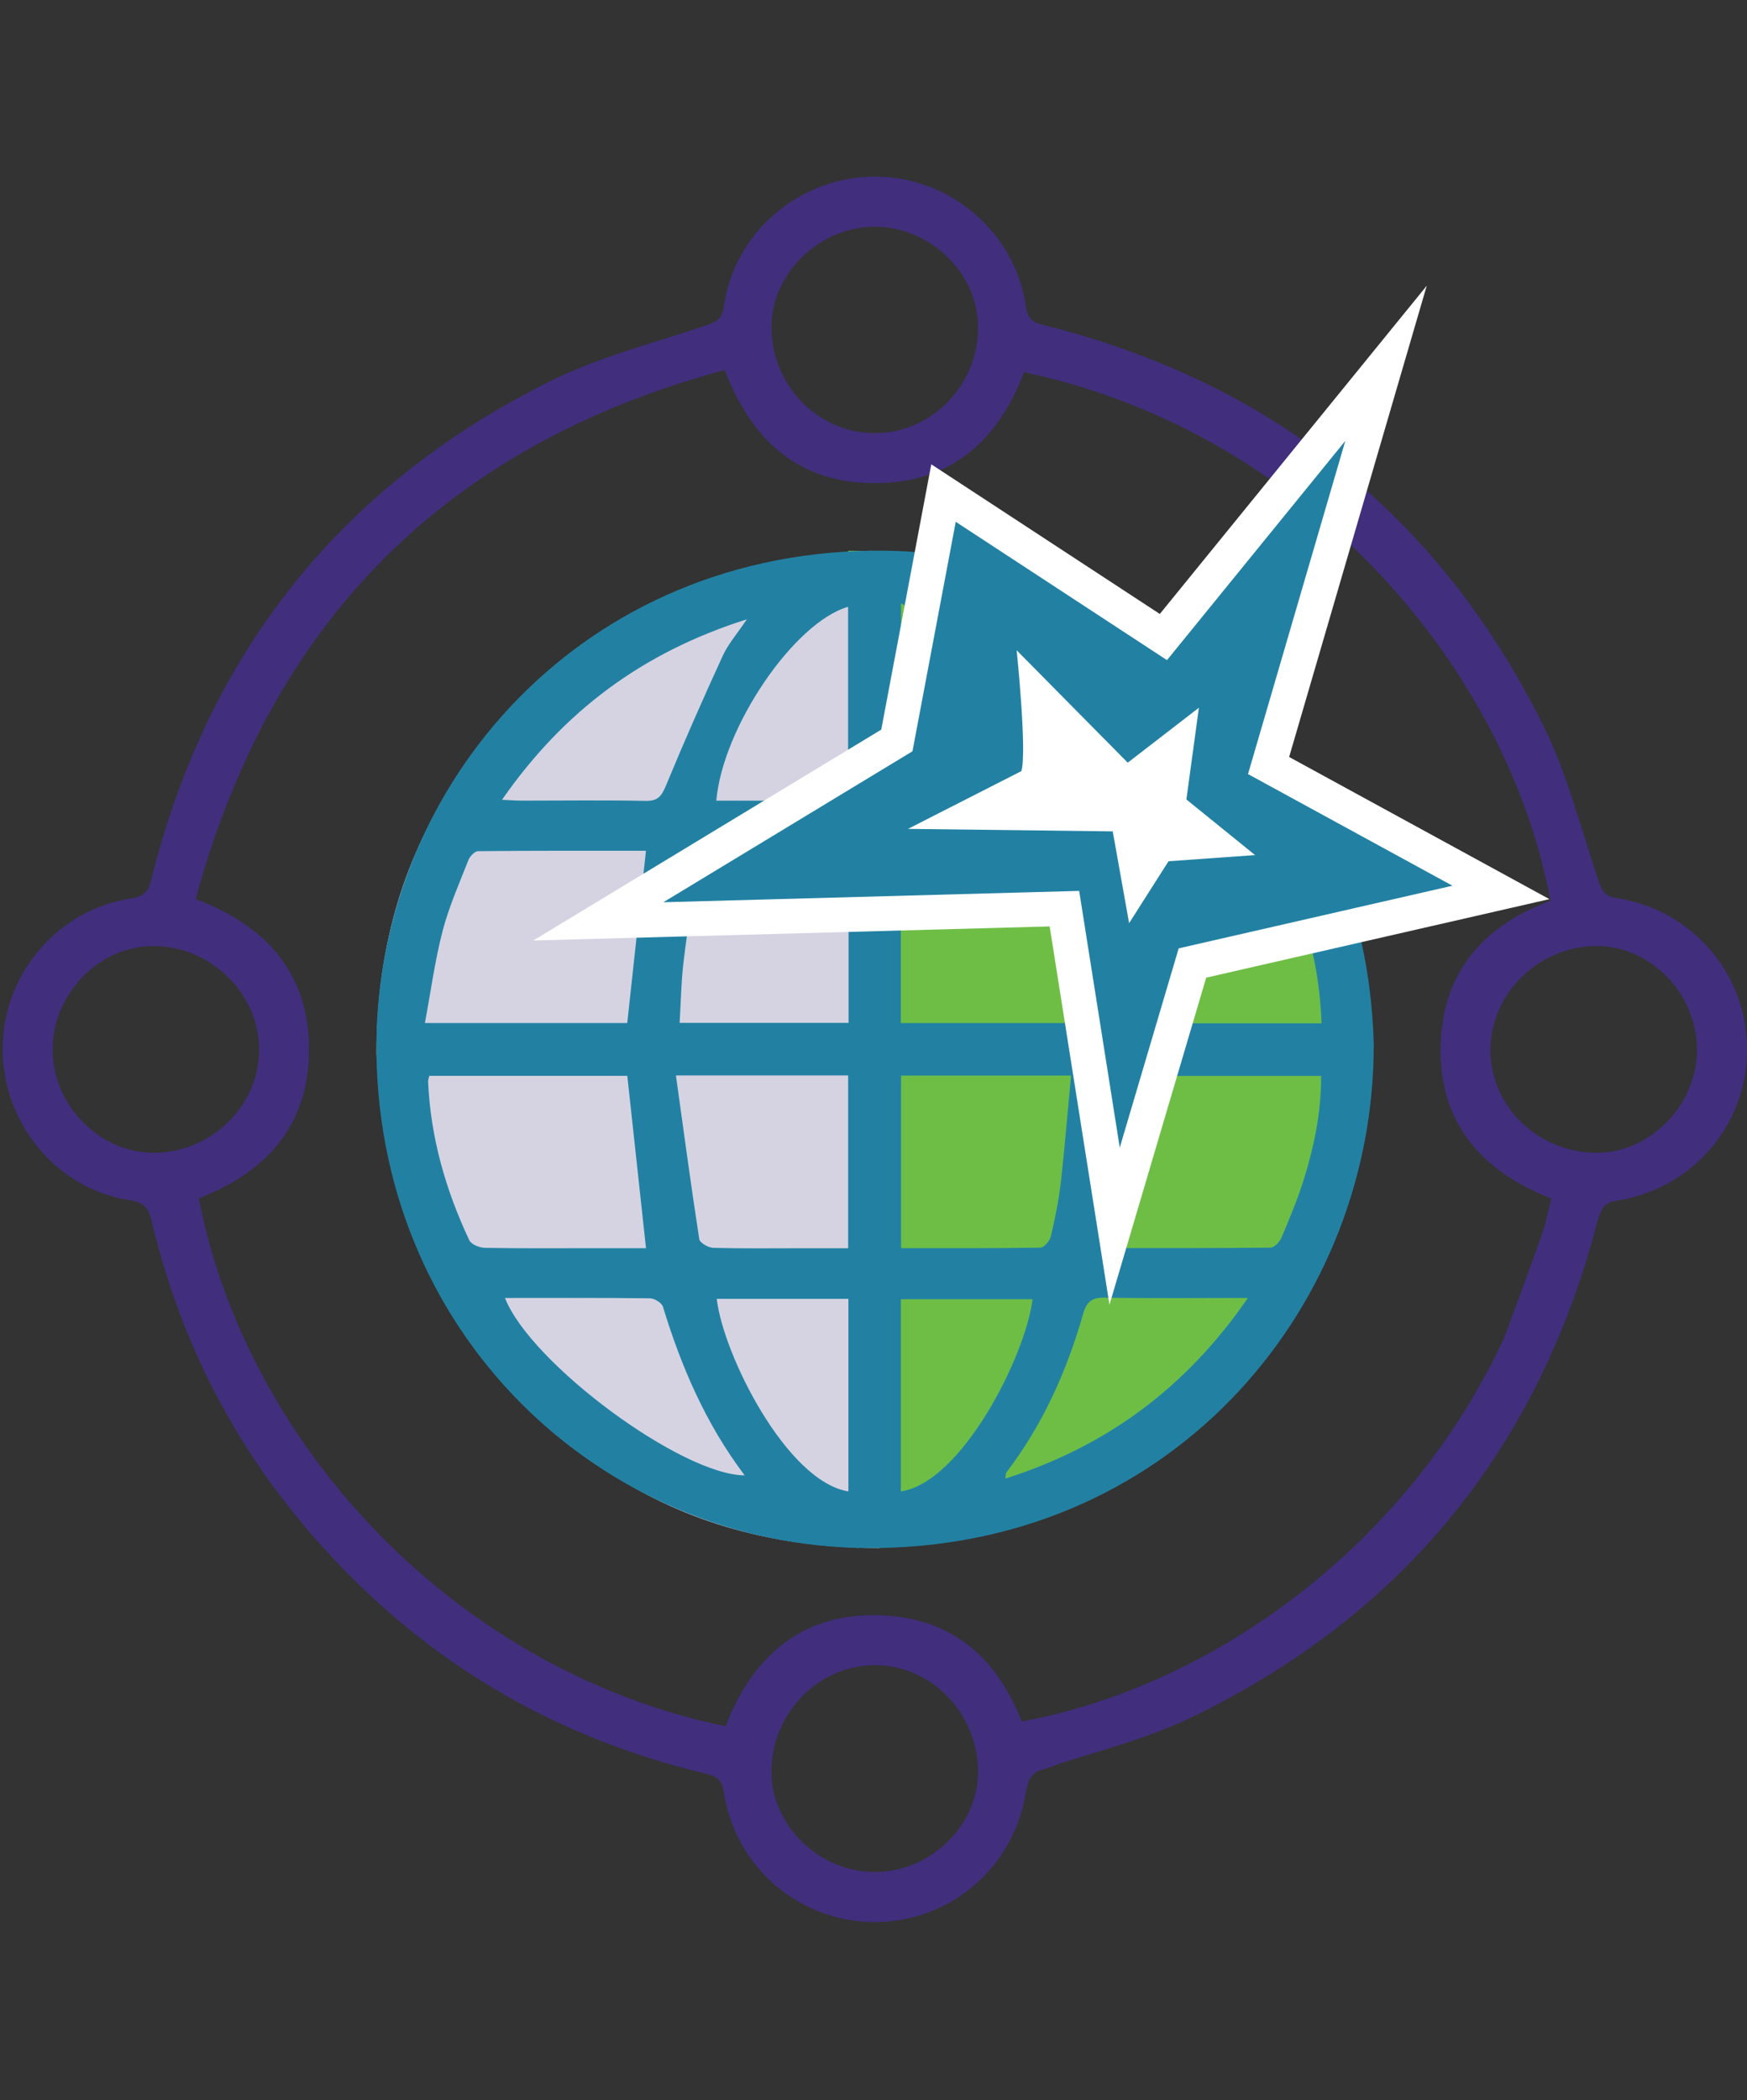 <?xml version="1.0" encoding="UTF-8"?>
<svg id="a" data-name="Layer 1" xmlns="http://www.w3.org/2000/svg" viewBox="0 0 343.47 412.73">
  <rect x="0" y="0" width="343.47" height="412.73" fill="#333333" stroke="none"/>
  <defs>
    <style>
      .b {
        fill: none;
      }

      .c {
        fill: #fff;
      }

      .d {
        fill: #d5d3e2;
      }

      .e, .f {
        fill: #2281a3;
      }

      .g {
        fill: #412e7c;
      }

      .h {
        fill: #6ebe46;
      }

      .f {
        stroke: #fff;
        stroke-miterlimit: 10;
        stroke-width: 6.82px;
      }
    </style>
  </defs>
  <rect class="b" width="342.57" height="412.73"/>
  <path class="d" d="m171.19,108.23l1.73,196c-90.3,0-98.9-96.97-98.9-96.97,0-89.5,97.18-99.03,97.18-99.03Z"/>
  <path class="h" d="m168.48,304.24l-1.73-196c90.3,0,98.9,96.97,98.9,96.97,0,89.5-97.18,99.03-97.18,99.03Z"/>
  <path class="e" d="m270.08,205.35c.1,50.54-38.32,97.87-97.17,98.88-52.91.91-98.02-40.46-98.9-96.97-.8-50.97,38.44-98.13,97.18-99.03,52.54-.8,97.5,40.28,98.9,97.12Zm-186.54-4.3h39.78c1.23-11.3,2.44-22.41,3.68-33.85-10.98,0-21.99-.03-33,.08-.66,0-1.62,1.01-1.91,1.76-1.81,4.62-3.85,9.21-5.09,14-1.5,5.78-2.29,11.75-3.46,18.01Zm133.39,44.23c11.02,0,21.92.04,32.83-.08.74,0,1.81-1.08,2.15-1.9,1.6-3.78,3.21-7.58,4.42-11.49,2.05-6.58,3.44-13.3,3.41-20.36h-39.12c-1.23,11.31-2.44,22.34-3.69,33.83Zm-93.61-33.85h-38.92c-.11.53-.25.84-.23,1.14.48,10.97,3.45,21.31,8.1,31.18.39.82,2.01,1.47,3.07,1.49,6.92.13,13.84.07,20.77.07,3.65,0,7.31,0,10.9,0-1.24-11.42-2.44-22.45-3.68-33.88Zm136.5-10.31c-.4-11.8-3.46-22.51-8.35-32.72-.34-.7-1.93-1.12-2.94-1.13-7.35-.1-14.7-.07-22.04-.08-3.21,0-6.43,0-9.54,0,1.25,11.53,2.46,22.64,3.68,33.93h39.2Zm-82.66,10.27v33.91c9.29,0,18.34.05,27.39-.1.72-.01,1.84-1.33,2.05-2.22.82-3.46,1.54-6.98,1.95-10.51.79-6.93,1.34-13.89,2.02-21.08h-33.41Zm-44.27-.04c1.54,11.08,2.96,21.64,4.59,32.18.11.72,1.78,1.68,2.74,1.71,5.73.16,11.46.08,17.19.08,3.1,0,6.19,0,9.34,0v-33.96h-33.85Zm33.94-44.14c-9.34,0-18.5-.05-27.65.1-.67.01-1.74,1.44-1.89,2.34-1.08,6.39-2.1,12.79-2.88,19.22-.49,4.02-.54,8.08-.79,12.16h33.22v-33.83Zm10.28,0v33.85h33.17c-.33-11.05-1.43-21.76-3.85-32.32-.14-.63-1.32-1.46-2.02-1.47-8.97-.1-17.95-.07-27.3-.07Zm-77.83,87.88c5.06,12.9,34.8,34.84,47.12,34.86-7.6-10.06-12.45-21.29-16.06-33.13-.23-.77-1.66-1.65-2.55-1.66-9.39-.12-18.78-.07-28.51-.07Zm146.06,0c-10.06,0-19.14.1-28.21-.06-2.58-.05-3.53.92-4.2,3.26-3.21,11.22-7.93,21.73-15.05,31.06-.15.2-.11.55-.23,1.24,19.89-6.32,35.49-17.8,47.69-35.5Zm-.73-97.76c-5.31-12.97-35.08-34.9-47.08-34.84,1.5,2.19,3.29,4.16,4.34,6.46,3.89,8.53,7.49,17.19,11.32,25.74.47,1.05,1.67,2.5,2.56,2.52,9.51.18,19.02.11,28.86.11Zm-97.79-35.61c-20.51,6.49-36.02,18.06-48.12,35.46,1.79.08,2.83.17,3.87.17,8.12,0,16.24-.12,24.36.05,2.46.05,3.16-.99,4.02-3.05,3.54-8.57,7.29-17.07,11.16-25.5,1.05-2.28,2.78-4.24,4.72-7.13Zm19.98,133.54h-25.88c1.23,10.88,13.71,35.88,25.88,37.85v-37.85Zm10.32,37.85c11.85-1.74,24.43-26.32,25.89-37.77h-25.89v37.77Zm26.39-135.91c-.68-2.27-1.15-4.14-1.8-5.94-3.8-10.47-8.4-20.48-17.06-27.94-2.09-1.8-4.7-3.01-7.5-4.76v38.64h26.36Zm-62.68.16c8.24,0,16.24,0,24.24,0,.52,0,1.04-.13,1.67-.21v-37.89c-10.61,3.04-24.66,23.67-25.91,38.11Z"/>
  <path class="g" d="m200.46,338.4c45-8.08,92.1-46.3,104.51-102.85l9.24,3.95c-11.48,44.7-37.93,77.48-79.34,97.73-9.63,4.71-20.32,7.25-30.57,10.66"/>
  <path class="g" d="m300.49,273.05c-1.58.42-3.88-.11-5.25-1.08-2.01-1.42-1.52-3.72-.69-5.93,3.24-8.6,6.37-17.23,9.49-25.87.51-1.4.72-2.91,1.11-4.56-14.38-5.55-22.74-15.62-21.87-31.33.76-13.77,8.82-22.57,21.55-27.24-8.35-44.95-46.86-91.82-103.48-103.89-5.11,13.39-14.3,21.77-29.26,21.81-14.97.03-24.23-8.24-29.63-22.24-54.71,14.8-89.1,49.3-103.98,103.97,13.76,5.22,22.21,14.47,22.28,29.34.07,14.91-8.18,24.28-21.67,29.47,9.56,49.23,51.17,92.99,103.57,103.75,5.59-14.56,15.98-22.87,31.92-21.71,13.41.97,22.06,9.02,26.74,21.96,3.22-.83,6.55-1.32,9.6-2.53,8.93-3.56,17.75-7.4,26.6-11.14.6-.25,1.14-.62,1.73-.89,3-1.38,5.68-.66,6.99,1.86,1.33,2.55-1.25,3.11-4.22,4.54-7.4,3.56-18.73,8.34-26.35,11.38-5.3,2.11-5.37,3.63-10.9,5.12-1.86.5-2.69,1.99-3.02,4.14-2.28,14.94-14.85,25.75-29.71,25.77-14.89.01-27.54-10.78-29.77-25.67-.35-2.35-1.45-3.01-3.39-3.47-31.71-7.5-58.04-23.78-79.03-48.68-14.85-17.62-24.79-37.73-30.08-60.12-.63-2.65-1.74-3.54-4.41-3.96-14.27-2.22-24.94-15.18-24.85-29.82.09-14.63,10.82-27.28,25.27-29.46,2.5-.38,3.37-1.35,3.94-3.66,11.11-44.56,37.2-77.37,78.2-97.88,9.77-4.89,20.65-7.6,31.08-11.13,1.97-.67,2.97-1.33,3.29-3.59,2.09-14.71,14.92-25.62,29.83-25.6,14.7.03,27.5,10.97,29.57,25.52.35,2.44,1.4,3.13,3.56,3.67,44.77,11.21,77.7,37.46,98.21,78.75,4.77,9.6,7.37,20.28,10.84,30.5.64,1.89,1.17,3,3.5,3.35,14.96,2.3,25.69,14.88,25.69,29.77,0,14.89-10.75,27.4-25.73,29.73-2.07.32-2.76,1.24-3.39,3.11-3.39,10.14-9.75,19.61-13.42,29.65M171.95,85.12c11.24.02,20.44-9.46,20.34-20.94-.09-10.55-9.46-19.62-20.26-19.62-10.98,0-20.46,9.26-20.35,19.88.11,11.41,9.19,20.67,20.27,20.68Zm.18,282.79c10.86-.07,20.18-9.18,20.16-19.72-.02-11.52-9.34-21.06-20.45-20.93-11.07.13-20.13,9.52-20.17,20.88-.03,10.67,9.46,19.84,20.46,19.76ZM10.34,206.33c.04,10.81,9.08,20.11,19.67,20.22,11.41.12,21.01-9.22,20.93-20.38-.08-11.13-9.76-20.41-21.1-20.23-10.57.17-19.53,9.54-19.5,20.39Zm323.28-.21c-.07-10.89-9.16-20.21-19.68-20.19-11.42.02-20.93,9.33-20.91,20.47.02,11.06,9.38,20.12,20.83,20.15,10.66.03,19.84-9.45,19.77-20.43Z"/>
  <polygon class="f" points="228.73 125.2 272.5 71.4 249.41 150.45 295.09 175.39 234.44 189.26 219.14 240.98 209.27 178.58 117.63 181.08 176.33 145.52 185.5 96.9 228.73 125.2"/>
  <path class="c" d="m200.81,151.55c1.14-3.84-.93-23.75-.93-23.75l21.84,22.09,13.99-10.8-2.46,18.03,13.5,10.93-17.01,1.21-7.75,12.17-3.22-18.04-40.25-.49,22.28-11.35Z"/>
</svg>